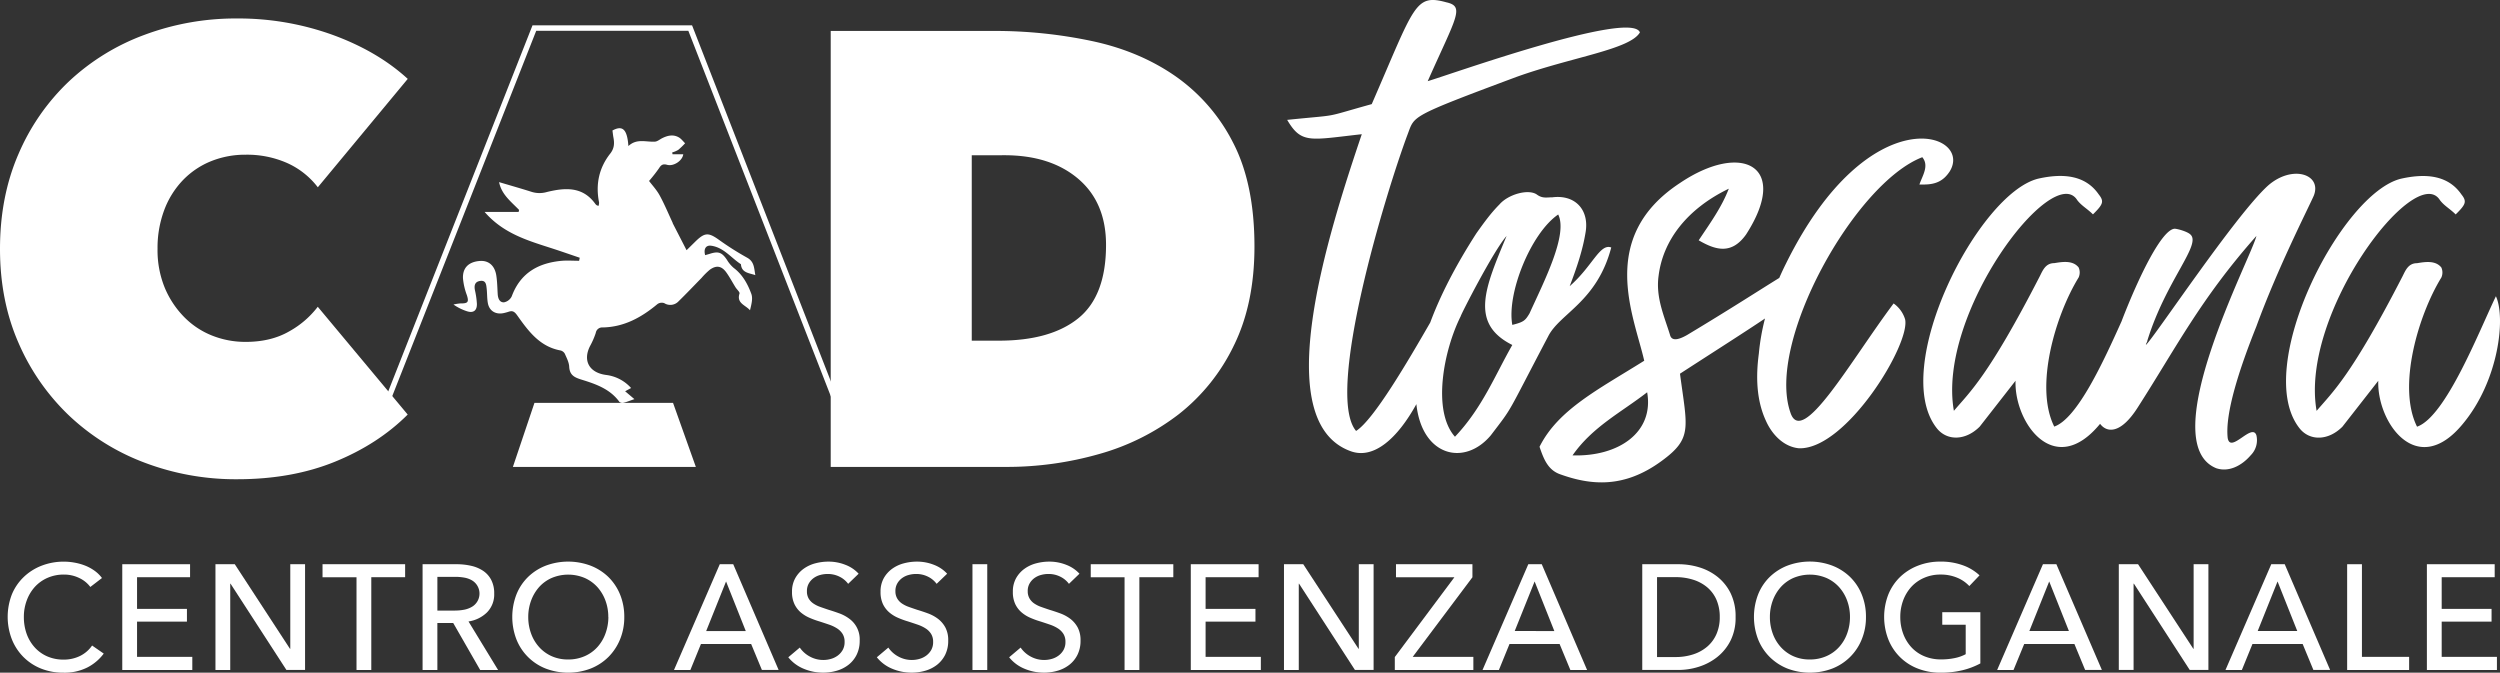 <svg xmlns="http://www.w3.org/2000/svg" viewBox="0 0 1373.58 369.6"><rect x="0" y="0" width="1373.58" height="369.6" fill="#333333" stroke="none"/><g id="Layer_2" data-name="Layer 2"><g id="Layer_1-2" data-name="Layer 1"><path d="M833.28,42.23c30.72-11,62.23-15,67.74-24.42-4.73-12.6-105.56,23.63-116.59,26.78,15.76-35.45,20.49-41,10.25-43.32-17.34-4.73-17.34,1.57-41,55.93-28.36,7.87-15.75,5.51-46.47,8.66,7.87,13.39,12.6,11,41,7.88-18.91,55.93-51.21,157.55-6.3,174.09,13,4.9,26.09-7.3,36.29-25.78,3.07,28.76,26.5,34.3,40.9,17.12,12.61-16.55,7.88-9.46,31.51-54.36,6.31-12.6,26.79-18.9,34.66-48.84-6.3-2.36-10.24,10.24-22.84,21.27,3.94-10.24,7.09-19.69,8.66-29.15,2.37-12.6-5.51-21.27-18.11-19.69-3.15,0-5.52.79-8.67-1.58-4.73-3.15-15.75,0-20.48,5.52-4.73,4.73-8.67,10.24-12.6,15.75-11.93,18.52-20.13,34.89-25.42,49.12a0,0,0,0,1,0,0c-12.21,21.19-31.09,53.54-40.74,59.56-17.33-20.48,16.54-131.55,28.36-163.06C777.34,63.5,774.19,64.29,833.28,42.23Zm22.84,75.62c5.51,11-7.88,37-15.76,54.36-2.36,3.94-3.15,4.72-9.45,6.3C827.76,161.18,841.15,128.09,856.12,117.85Zm-28.36,11.82c-11.82,28.36-20.48,48.05,3.15,59.87-9.45,16.54-16.54,34.66-31.51,50.42-12.61-14.18-6.3-47.27,3.15-66.18C802.55,173,820.67,137.55,827.76,129.67Z" style="fill:#fff"/><path d="M981.36,144.64c-1.33,2.66-2.6,5.35-3.77,8.06-10.82,6.67-27,17.17-50.58,31.32q-8.26,4.74-9.45,0c-3.15-10.24-7.88-20.48-6.3-32.29,2.36-19.7,15.75-37,38.6-48.06-3.94,10.24-10.24,18.91-16.54,28.36,9.45,5.52,18.11,7.88,26-3.15,24.42-37.81-2.36-51.2-36.24-28.36-45.69,29.94-25.2,73.26-19.69,97.68C878.17,214,856.12,225,845.87,245.47c2.37,7.09,4.73,12.6,11,15,17.33,6.3,35.45,7.87,55.93-7.09,17.33-12.61,14.18-18.12,10.24-48.06,20.18-13.06,35.44-22.76,46.71-30.33a120.6,120.6,0,0,0-3.39,19.31c-1.57,11.81-1.57,25.2,3.94,37,3.15,7.09,9.46,14.18,18.12,15,26,.79,61.45-57.51,58.29-70.9a16.52,16.52,0,0,0-6.3-8.67c-23.63,31.51-50.41,79.57-56.72,59.87-13.39-38.6,35.45-126,72.48-140.22,3.94,4.73,0,10.24-1.58,15H1057c7.08,0,11-2.36,14.17-7.09C1084.56,73,1027.05,52.47,981.36,144.64ZM864,250.2c11-15.76,26.79-23.64,41-34.67C908.89,237.59,889.2,251,864,250.2Z" style="fill:#fff"/><path d="M1239.74,179.3c-9.46,23.63-17.33,48-15.76,61.44,1.58,8.67,13.39-8.66,15.76-1.57a11.72,11.72,0,0,1-3.15,11c-4.73,5.51-11.82,9.45-18.91,7.09-34.66-14.18,19.69-116.59,22.06-127.62-30.73,34.66-44.12,61.44-65.39,94.53-9.21,14.33-16.76,13.7-20.49,8.69-25.2,30.69-47.25-.82-46.46-23.66l-19.69,25.21c-7.88,7.88-18.12,7.88-23.64.79-26-33.09,22.85-129.19,55.93-137.07,14.18-3.15,26-1.58,33.09,8.66,3.15,3.94,2.36,5.52-3.15,11-3.15-3.15-6.3-4.72-8.67-7.87-13.39-21.27-77.2,62.23-67.74,115.8,8.66-10.25,18.9-18.91,47.26-74.05,1.58-3.15,3.15-7.09,7.88-7.09,4.73-.79,10.24-1.58,13.39,2.36a6.72,6.72,0,0,1,0,5.52c-12.6,20.48-24.42,59.86-13.39,81.92,12.78-4.47,27.12-35.93,37.12-58.15a.2.2,0,0,1,0-.08c9.8-25.32,22.09-50,29-50.48,1.58,0,7.09,1.58,8.67,3.15,6.3,5.52-13.39,25.21-23.63,58.3,0,.78-.79,1.57-.79,2.36,3.94-3.15,48.84-70.9,67-87.44,13.39-11.82,29.93-6.3,25.21,5.51C1268.1,114.7,1251.55,147,1239.74,179.3Z" style="fill:#fff"/><path d="M1353.18,232.87c-25.21,30.72-47.26-.79-46.48-23.64L1287,234.44c-7.88,7.88-18.12,7.88-23.63.79-26-33.09,22.84-129.19,55.93-137.07,14.18-3.15,26-1.58,33.08,8.66,3.15,3.94,2.37,5.52-3.15,11-3.15-3.15-6.3-4.72-8.66-7.87-13.39-21.27-77.2,62.23-67.75,115.8,8.67-10.25,18.91-18.91,47.27-74.05,1.57-3.15,3.15-7.09,7.87-7.09,4.73-.79,10.24-1.58,13.39,2.36a6.72,6.72,0,0,1,0,5.52C1328.76,173,1317,212.38,1328,234.44c15.76-5.51,33.88-52,43.33-71.68C1376.81,174.57,1372.87,209.23,1353.18,232.87Z" style="fill:#fff"/><path d="M57,359.1a26,26,0,0,1-8.94,7.59,27.89,27.89,0,0,1-13.21,2.91,32.74,32.74,0,0,1-12.27-2.25A28.7,28.7,0,0,1,12.9,361a29,29,0,0,1-6.36-9.69,34.22,34.22,0,0,1,0-24.77A28.09,28.09,0,0,1,13.07,317a29.58,29.58,0,0,1,9.8-6.19,33.42,33.42,0,0,1,12.31-2.22,32.48,32.48,0,0,1,6,.58A30,30,0,0,1,47,310.85a24.33,24.33,0,0,1,5.09,2.83,18.45,18.45,0,0,1,3.94,3.9l-6.4,4.92a16,16,0,0,0-6-4.88,18.78,18.78,0,0,0-8.41-1.93A21.9,21.9,0,0,0,26,317.54a20.65,20.65,0,0,0-6.93,5A22.82,22.82,0,0,0,14.66,330a25.74,25.74,0,0,0-1.55,9,27.3,27.3,0,0,0,1.51,9.19A22.3,22.3,0,0,0,19,355.61a20.15,20.15,0,0,0,6.9,5,22.07,22.07,0,0,0,9.06,1.8,20.13,20.13,0,0,0,9-2,17.22,17.22,0,0,0,6.64-5.74Z" style="fill:#fff"/><path d="M75.3,360.9h30.36v7.22H67.18V310h37.25v7.14H75.3v17.4h27.41v7H75.3Z" style="fill:#fff"/><path d="M159.32,356.47h.17V310h8.12v58.09H157.36L126.67,320.7h-.17v47.42h-8.12V310H129Z" style="fill:#fff"/><path d="M204,368.12h-8.12V317.17H177.21V310h45.38v7.14H204Z" style="fill:#fff"/><path d="M240.31,368.12h-8.13V310h18.63a36,36,0,0,1,8,.86,19.64,19.64,0,0,1,6.6,2.75,13.51,13.51,0,0,1,4.48,5,15.8,15.8,0,0,1,1.64,7.5,14,14,0,0,1-3.94,10.34,18.32,18.32,0,0,1-10.18,5l16.25,26.66h-9.84L249,342.28h-8.7Zm0-32.65h9.35A28,28,0,0,0,255,335a13.62,13.62,0,0,0,4.3-1.6,8.48,8.48,0,0,0,2.92-2.88,8.44,8.44,0,0,0-2.84-11.61,12.54,12.54,0,0,0-4.14-1.52,27.76,27.76,0,0,0-5-.45h-9.93Z" style="fill:#fff"/><path d="M343,339a31.77,31.77,0,0,1-2.34,12.34,29.4,29.4,0,0,1-6.44,9.69,29,29,0,0,1-9.76,6.32,34.69,34.69,0,0,1-24.58,0,28.46,28.46,0,0,1-16.12-16,34.49,34.49,0,0,1,0-24.77,27.87,27.87,0,0,1,6.4-9.61,29.12,29.12,0,0,1,9.72-6.19,35.13,35.13,0,0,1,24.58,0,29.2,29.2,0,0,1,9.76,6.19,28.54,28.54,0,0,1,6.44,9.61A32,32,0,0,1,343,339Zm-8.78,0a25.75,25.75,0,0,0-1.56-9,23,23,0,0,0-4.43-7.43,20.85,20.85,0,0,0-6.93-5,23.35,23.35,0,0,0-18.22,0,20.29,20.29,0,0,0-6.89,5,23.23,23.23,0,0,0-4.39,7.43,25.75,25.75,0,0,0-1.56,9,26.28,26.28,0,0,0,1.56,9.1,22.19,22.19,0,0,0,4.43,7.43,20.44,20.44,0,0,0,6.89,5,21.71,21.71,0,0,0,9,1.81,22.24,22.24,0,0,0,9.1-1.81,20.31,20.31,0,0,0,7-5,22.35,22.35,0,0,0,4.43-7.43A26.28,26.28,0,0,0,334.26,339Z" style="fill:#fff"/><path d="M379.31,368.12h-9L395.47,310h7.39l24.94,58.09h-9.19l-5.91-14.27H385.13ZM388,346.71h21.75l-10.83-27.24Z" style="fill:#fff"/><path d="M466,320.78a13,13,0,0,0-4.68-3.9,14.38,14.38,0,0,0-6.65-1.52,15.31,15.31,0,0,0-4,.54,10.94,10.94,0,0,0-3.65,1.72,9.55,9.55,0,0,0-2.66,3,8.17,8.17,0,0,0-1,4.22,7.71,7.71,0,0,0,.94,4,8.55,8.55,0,0,0,2.55,2.71,16,16,0,0,0,3.77,1.89q2.18.78,4.64,1.6c2,.6,4,1.28,6,2a21.74,21.74,0,0,1,5.5,3,13.92,13.92,0,0,1,5.58,11.9,17.19,17.19,0,0,1-1.69,7.84,16.05,16.05,0,0,1-4.47,5.49,19.07,19.07,0,0,1-6.44,3.25,26.67,26.67,0,0,1-7.51,1.06,27.4,27.4,0,0,1-10.62-2.13,21.14,21.14,0,0,1-8.5-6.32l6.32-5.33a15.52,15.52,0,0,0,5.5,4.92,15.3,15.3,0,0,0,7.47,1.89,14.92,14.92,0,0,0,4.1-.58,11.42,11.42,0,0,0,3.73-1.8,9.93,9.93,0,0,0,2.75-3.08,8.8,8.8,0,0,0,1.07-4.47,8.11,8.11,0,0,0-1.11-4.39,9.76,9.76,0,0,0-3-3,20,20,0,0,0-4.38-2.09q-2.5-.86-5.3-1.76a46.36,46.36,0,0,1-5.49-2,19.11,19.11,0,0,1-4.85-3,14,14,0,0,1-3.44-4.55,15.32,15.32,0,0,1-1.32-6.73,14.9,14.9,0,0,1,1.77-7.47,16.08,16.08,0,0,1,4.59-5.17,19.3,19.3,0,0,1,6.4-3,28,28,0,0,1,7.18-.95,25.05,25.05,0,0,1,9.52,1.81,18.87,18.87,0,0,1,7.14,4.84Z" style="fill:#fff"/><path d="M514.61,320.78a13,13,0,0,0-4.68-3.9,14.33,14.33,0,0,0-6.64-1.52,15.25,15.25,0,0,0-4,.54,10.85,10.85,0,0,0-3.65,1.72,9.46,9.46,0,0,0-2.67,3,8.27,8.27,0,0,0-1,4.22,7.71,7.71,0,0,0,1,4,8.51,8.51,0,0,0,2.54,2.71,16.27,16.27,0,0,0,3.78,1.89c1.44.52,3,1.05,4.63,1.6q3,.9,6,2a21.57,21.57,0,0,1,5.5,3,15,15,0,0,1,4,4.72,14.77,14.77,0,0,1,1.56,7.18,17.19,17.19,0,0,1-1.68,7.84,16.28,16.28,0,0,1-4.47,5.49,19.12,19.12,0,0,1-6.45,3.25,26.6,26.6,0,0,1-7.5,1.06,27.45,27.45,0,0,1-10.63-2.13,21,21,0,0,1-8.49-6.32l6.32-5.33a15.48,15.48,0,0,0,5.49,4.92,15.3,15.3,0,0,0,7.47,1.89,14.87,14.87,0,0,0,4.1-.58,11.47,11.47,0,0,0,3.74-1.8,10.05,10.05,0,0,0,2.75-3.08,8.8,8.8,0,0,0,1.06-4.47,8.11,8.11,0,0,0-1.11-4.39,9.61,9.61,0,0,0-3-3,20.09,20.09,0,0,0-4.39-2.09q-2.5-.86-5.29-1.76a46.51,46.51,0,0,1-5.5-2,18.88,18.88,0,0,1-4.84-3,14,14,0,0,1-3.45-4.55,15.47,15.47,0,0,1-1.31-6.73,15,15,0,0,1,1.76-7.47,16.11,16.11,0,0,1,4.6-5.17,19.3,19.3,0,0,1,6.4-3,27.94,27.94,0,0,1,7.18-.95,25.09,25.09,0,0,1,9.52,1.81,18.91,18.91,0,0,1,7.13,4.84Z" style="fill:#fff"/><path d="M542.43,368.12H534.3V310h8.13Z" style="fill:#fff"/><path d="M587.31,320.78a13,13,0,0,0-4.68-3.9,14.33,14.33,0,0,0-6.64-1.52,15.25,15.25,0,0,0-4,.54,10.9,10.9,0,0,0-3.66,1.72,9.55,9.55,0,0,0-2.66,3,8.17,8.17,0,0,0-1,4.22,7.71,7.71,0,0,0,1,4,8.4,8.4,0,0,0,2.54,2.71,16.19,16.19,0,0,0,3.77,1.89q2.18.78,4.64,1.6,3,.9,6,2a21.57,21.57,0,0,1,5.5,3,15,15,0,0,1,4,4.72,14.77,14.77,0,0,1,1.56,7.18,17.07,17.07,0,0,1-1.69,7.84,16.05,16.05,0,0,1-4.47,5.49,19.07,19.07,0,0,1-6.44,3.25,26.67,26.67,0,0,1-7.51,1.06,27.44,27.44,0,0,1-10.62-2.13,21,21,0,0,1-8.49-6.32l6.31-5.33a15.52,15.52,0,0,0,5.5,4.92,15.3,15.3,0,0,0,7.47,1.89,14.92,14.92,0,0,0,4.1-.58,11.42,11.42,0,0,0,3.73-1.8,9.93,9.93,0,0,0,2.75-3.08,8.8,8.8,0,0,0,1.07-4.47,8.11,8.11,0,0,0-1.11-4.39,9.83,9.83,0,0,0-3-3,20.32,20.32,0,0,0-4.39-2.09q-2.51-.86-5.3-1.76a46.36,46.36,0,0,1-5.49-2,18.88,18.88,0,0,1-4.84-3,13.89,13.89,0,0,1-3.45-4.55,15.32,15.32,0,0,1-1.31-6.73,14.9,14.9,0,0,1,1.76-7.47,16.11,16.11,0,0,1,4.6-5.17,19.21,19.21,0,0,1,6.4-3,27.94,27.94,0,0,1,7.18-.95,25,25,0,0,1,9.51,1.81,18.87,18.87,0,0,1,7.14,4.84Z" style="fill:#fff"/><path d="M626,368.12h-8.13V317.17H599.29V310h45.37v7.14H626Z" style="fill:#fff"/><path d="M662.39,360.9h30.36v7.22H654.26V310h37.25v7.14H662.39v17.4h27.4v7h-27.4Z" style="fill:#fff"/><path d="M746.41,356.47h.16V310h8.13v58.09H744.44L713.75,320.7h-.16v47.42h-8.13V310h10.59Z" style="fill:#fff"/><path d="M809,317.17,776.19,360.9h33.32v7.22H766.35V361l32.73-43.82H767V310h42Z" style="fill:#fff"/><path d="M823.54,368.12h-9L839.7,310h7.39L872,368.12h-9.19l-5.91-14.27H829.36Zm8.69-21.41H854l-10.83-27.24Z" style="fill:#fff"/><path d="M902.31,310h19.94a39.53,39.53,0,0,1,11.16,1.64,30.1,30.1,0,0,1,10.09,5.17,26.38,26.38,0,0,1,7.3,9,28.89,28.89,0,0,1,2.79,13.21A28,28,0,0,1,950.8,352a27,27,0,0,1-7.3,9,31.43,31.43,0,0,1-10.09,5.33,36.72,36.72,0,0,1-11.16,1.76H902.31Zm8.12,51h10.18a31,31,0,0,0,9.72-1.48,22.56,22.56,0,0,0,7.71-4.27,19.15,19.15,0,0,0,5.05-6.89,22.85,22.85,0,0,0,1.8-9.27,23.53,23.53,0,0,0-1.8-9.52,18.83,18.83,0,0,0-5.05-6.85,22.41,22.41,0,0,0-7.71-4.19,31.85,31.85,0,0,0-9.72-1.43H910.43Z" style="fill:#fff"/><path d="M1025.22,339a31.77,31.77,0,0,1-2.34,12.34,28.6,28.6,0,0,1-16.2,16,34.69,34.69,0,0,1-24.58,0,29.17,29.17,0,0,1-9.72-6.32,28.69,28.69,0,0,1-6.4-9.69,34.49,34.49,0,0,1,0-24.77,27.87,27.87,0,0,1,6.4-9.61,29.32,29.32,0,0,1,9.72-6.19,35.13,35.13,0,0,1,24.58,0,29.1,29.1,0,0,1,9.76,6.19,28.25,28.25,0,0,1,6.44,9.61A32,32,0,0,1,1025.22,339Zm-8.78,0a25.75,25.75,0,0,0-1.56-9,22.8,22.8,0,0,0-4.43-7.43,20.65,20.65,0,0,0-6.93-5,23.35,23.35,0,0,0-18.22,0,20.39,20.39,0,0,0-6.89,5A23.23,23.23,0,0,0,974,330a25.75,25.75,0,0,0-1.56,9,26.28,26.28,0,0,0,1.56,9.1,22.35,22.35,0,0,0,4.43,7.43,20.54,20.54,0,0,0,6.89,5,21.71,21.71,0,0,0,9,1.81,22.28,22.28,0,0,0,9.11-1.81,20.27,20.27,0,0,0,7-5,22.19,22.19,0,0,0,4.43-7.43A26.28,26.28,0,0,0,1016.44,339Z" style="fill:#fff"/><path d="M1082,322a19,19,0,0,0-6.68-4.59,23,23,0,0,0-9.07-1.73,22.15,22.15,0,0,0-9.19,1.85,20.65,20.65,0,0,0-7,5,23,23,0,0,0-4.43,7.43,25.74,25.74,0,0,0-1.55,9,26.28,26.28,0,0,0,1.55,9.1,22.35,22.35,0,0,0,4.43,7.43,20.16,20.16,0,0,0,7.06,5,23.29,23.29,0,0,0,9.36,1.81,36.1,36.1,0,0,0,7.54-.74,21.83,21.83,0,0,0,6-2.13V343.26h-12.88v-6.89h20.93v28.14a41.62,41.62,0,0,1-10,3.78,50.4,50.4,0,0,1-11.82,1.31,33.78,33.78,0,0,1-12.51-2.25,28.27,28.27,0,0,1-16.21-16,34.22,34.22,0,0,1,0-24.77,28.21,28.21,0,0,1,6.48-9.61,29.62,29.62,0,0,1,9.81-6.19,33.42,33.42,0,0,1,12.31-2.22,35.1,35.1,0,0,1,12.43,2.06,26.24,26.24,0,0,1,9.06,5.49Z" style="fill:#fff"/><path d="M1106.29,368.12h-9L1122.46,310h7.38l25,58.09h-9.2l-5.9-14.27h-27.57Zm8.7-21.41h21.74l-10.83-27.24Z" style="fill:#fff"/><path d="M1205.08,356.47h.17V310h8.12v58.09h-10.26l-30.68-47.42h-.17v47.42h-8.12V310h10.58Z" style="fill:#fff"/><path d="M1231.75,368.12h-9L1247.91,310h7.39l24.94,58.09h-9.19l-5.9-14.27h-27.57Zm8.7-21.41h21.74l-10.83-27.24Z" style="fill:#fff"/><path d="M1297.72,360.9h25.93v7.22H1289.6V310h8.12Z" style="fill:#fff"/><path d="M1341.54,360.9h30.35v7.22h-38.48V310h37.25v7.14h-29.12v17.4h27.4v7h-27.4Z" style="fill:#fff"/><path d="M0,136.74Q0,108,10.15,84.63A119.7,119.7,0,0,1,37.9,44.7,122.65,122.65,0,0,1,79.36,19.15a143.45,143.45,0,0,1,50.93-9,152.52,152.52,0,0,1,52.45,9q24.7,9,41.29,24.19L174.62,102.9A43.62,43.62,0,0,0,157.7,89.54,54.59,54.59,0,0,0,135,85a50.16,50.16,0,0,0-19,3.55,44.67,44.67,0,0,0-15.39,10.32,48,48,0,0,0-10.33,16.42,59.22,59.22,0,0,0-3.72,21.48,54.44,54.44,0,0,0,3.89,21.15A50.9,50.9,0,0,0,101,174a44.48,44.48,0,0,0,15.39,10.32A49.23,49.23,0,0,0,135,187.84q13.86,0,23.85-5.75a50.49,50.49,0,0,0,15.74-13.54L224,227.77Q207.78,244,184.09,253.66t-53.8,9.65a141.14,141.14,0,0,1-50.93-9.14A123.3,123.3,0,0,1,37.9,228.28a122,122,0,0,1-27.75-39.93Q0,165.18,0,136.74Z" style="fill:#fff"/><path d="M456.42,256.54V17h89.34a257.17,257.17,0,0,1,54.31,5.58Q626,28.11,645.76,41.82A99.34,99.34,0,0,1,677.4,78.2q11.83,22.68,11.84,57.19,0,31.47-11.33,54.48a106.63,106.63,0,0,1-30.29,37.74A128.06,128.06,0,0,1,604,249.43a185,185,0,0,1-51.43,7.11ZM533.91,85.31V187.17H548.8q28.43,0,43.66-12.31t15.23-40.31q0-23.27-15.23-36.26t-40.61-13Z" style="fill:#fff"/><polygon points="293.65 221.35 281.8 256.54 382.32 256.54 369.79 221.35 293.65 221.35" style="fill:#fff"/><path d="M390.67,135c6.95.91,11,6.69,16.42,10.17.36,4.79,4.53,4.82,7.92,6-.71-3.59-.46-7.33-4.44-9.55a159.53,159.53,0,0,1-15.42-9.76c-5.89-4.22-7.91-4.26-13.24,1l-4.69,4.61-7.5-14.6c-.11-.21-.13-.46-.24-.67-2.3-4.94-4.4-10-7-14.77-1.63-3-4-5.55-5.87-8a83.59,83.59,0,0,0,5.54-7.09c1.16-1.85,2.21-2.39,4.37-1.79,3.61,1,8.46-2.27,8.88-5.79h-5.89c-.06-.34-.13-.67-.19-1a14.13,14.13,0,0,0,3.33-1.41,40.37,40.37,0,0,0,3.77-3.64c-1.15-1.1-2.13-2.49-3.48-3.25-3.1-1.76-6.24-1-9.25.53-1.27.66-2.53,1.75-3.84,1.83-4.91.31-10-1.89-14.59,2.43-.66-9.29-3.21-11.56-8.76-8.55.17,1.23.29,2.53.53,3.82.61,3.22.52,6-1.79,8.92-6.17,7.86-8.07,16.94-6.09,26.78a6,6,0,0,1-.29,1.88,4.94,4.94,0,0,1-1-.33,3.19,3.19,0,0,1-.77-.74c-7-9.8-16.85-8.9-26.59-6.54a14.5,14.5,0,0,1-8.49-.1c-5.87-1.87-11.81-3.54-17.8-5.33,1.36,6.85,6.63,10.75,11,15.29l-.27,1.11H266.28c10.28,11.87,23.75,15.73,37,20,5.1,1.65,10.17,3.43,15.25,5.15-.11.56-.23,1.11-.34,1.67-3.15,0-6.32-.24-9.44,0-12.94,1.15-22.82,6.63-27.58,19.52a6,6,0,0,1-4.25,3.31c-2.49.12-3.33-2.23-3.47-4.6-.19-3.35-.26-6.72-.74-10-.8-5.58-4.25-8.51-9.13-8.13-6.09.48-9.49,3.78-9.2,9.65a35.39,35.39,0,0,0,2.08,9c1.27,3.85.71,4.73-3.31,4.67a23.78,23.78,0,0,0-4,.62,27.93,27.93,0,0,0,7.31,3.66c3.58,1.19,5.66-.28,5.56-4.08a44.65,44.65,0,0,0-1.07-7.43c-.52-2.61-.07-4.69,2.88-5.12,3.19-.46,3.32,2.09,3.56,4.22.3,2.61.18,5.28.63,7.86.74,4.29,4.13,6.45,8.44,5.65a26.13,26.13,0,0,0,3.12-.84c2.15-.68,3.19.08,4.57,2,6.11,8.61,12.36,17.23,23.86,19.32a3.73,3.73,0,0,1,2.33,1.81c1,2.29,2.27,4.68,2.4,7.09.25,4.62,2.78,5.89,6.79,7.13,7.8,2.41,15.67,5.11,20.82,12.25a2.66,2.66,0,0,0,2.29.46c1.79-.46,3.52-1.2,5.93-2l-5.1-4.33,3.27-1.78A22,22,0,0,0,332.94,206c-9.07-1.22-12.89-7.7-8.75-15.87a42.68,42.68,0,0,0,3.15-7.22,3.56,3.56,0,0,1,3.83-3c11.78-.23,21.34-5.56,30.11-12.88a4.12,4.12,0,0,1,3.67-.48,6.21,6.21,0,0,0,7.92-1.05c4.28-4.17,8.39-8.52,12.58-12.79a38.32,38.32,0,0,1,4.57-4.53c3.55-2.55,6.43-2.1,9,1.44,1.89,2.61,3.39,5.5,5.1,8.24.74,1.19,2.45,2.62,2.19,3.44-1.73,5.36,3.29,6.29,5.77,9.17.73-3.08,1.68-6.37.73-9-2-5.44-4.81-10.61-9.71-14.29a17.58,17.58,0,0,1-3.67-4.39c-2.75-4.11-4.68-4.86-9.37-3.36-.87.27-1.75.51-2.63.76C386.51,136.81,387.8,134.64,390.67,135Z" style="fill:#fff"/><polygon points="380.24 13.91 292.58 13.91 206.84 231.46 209.63 232.56 294.62 16.91 378.19 16.91 471.22 255.54 474.01 254.45 380.24 13.91" style="fill:#fff"/></g></g></svg>